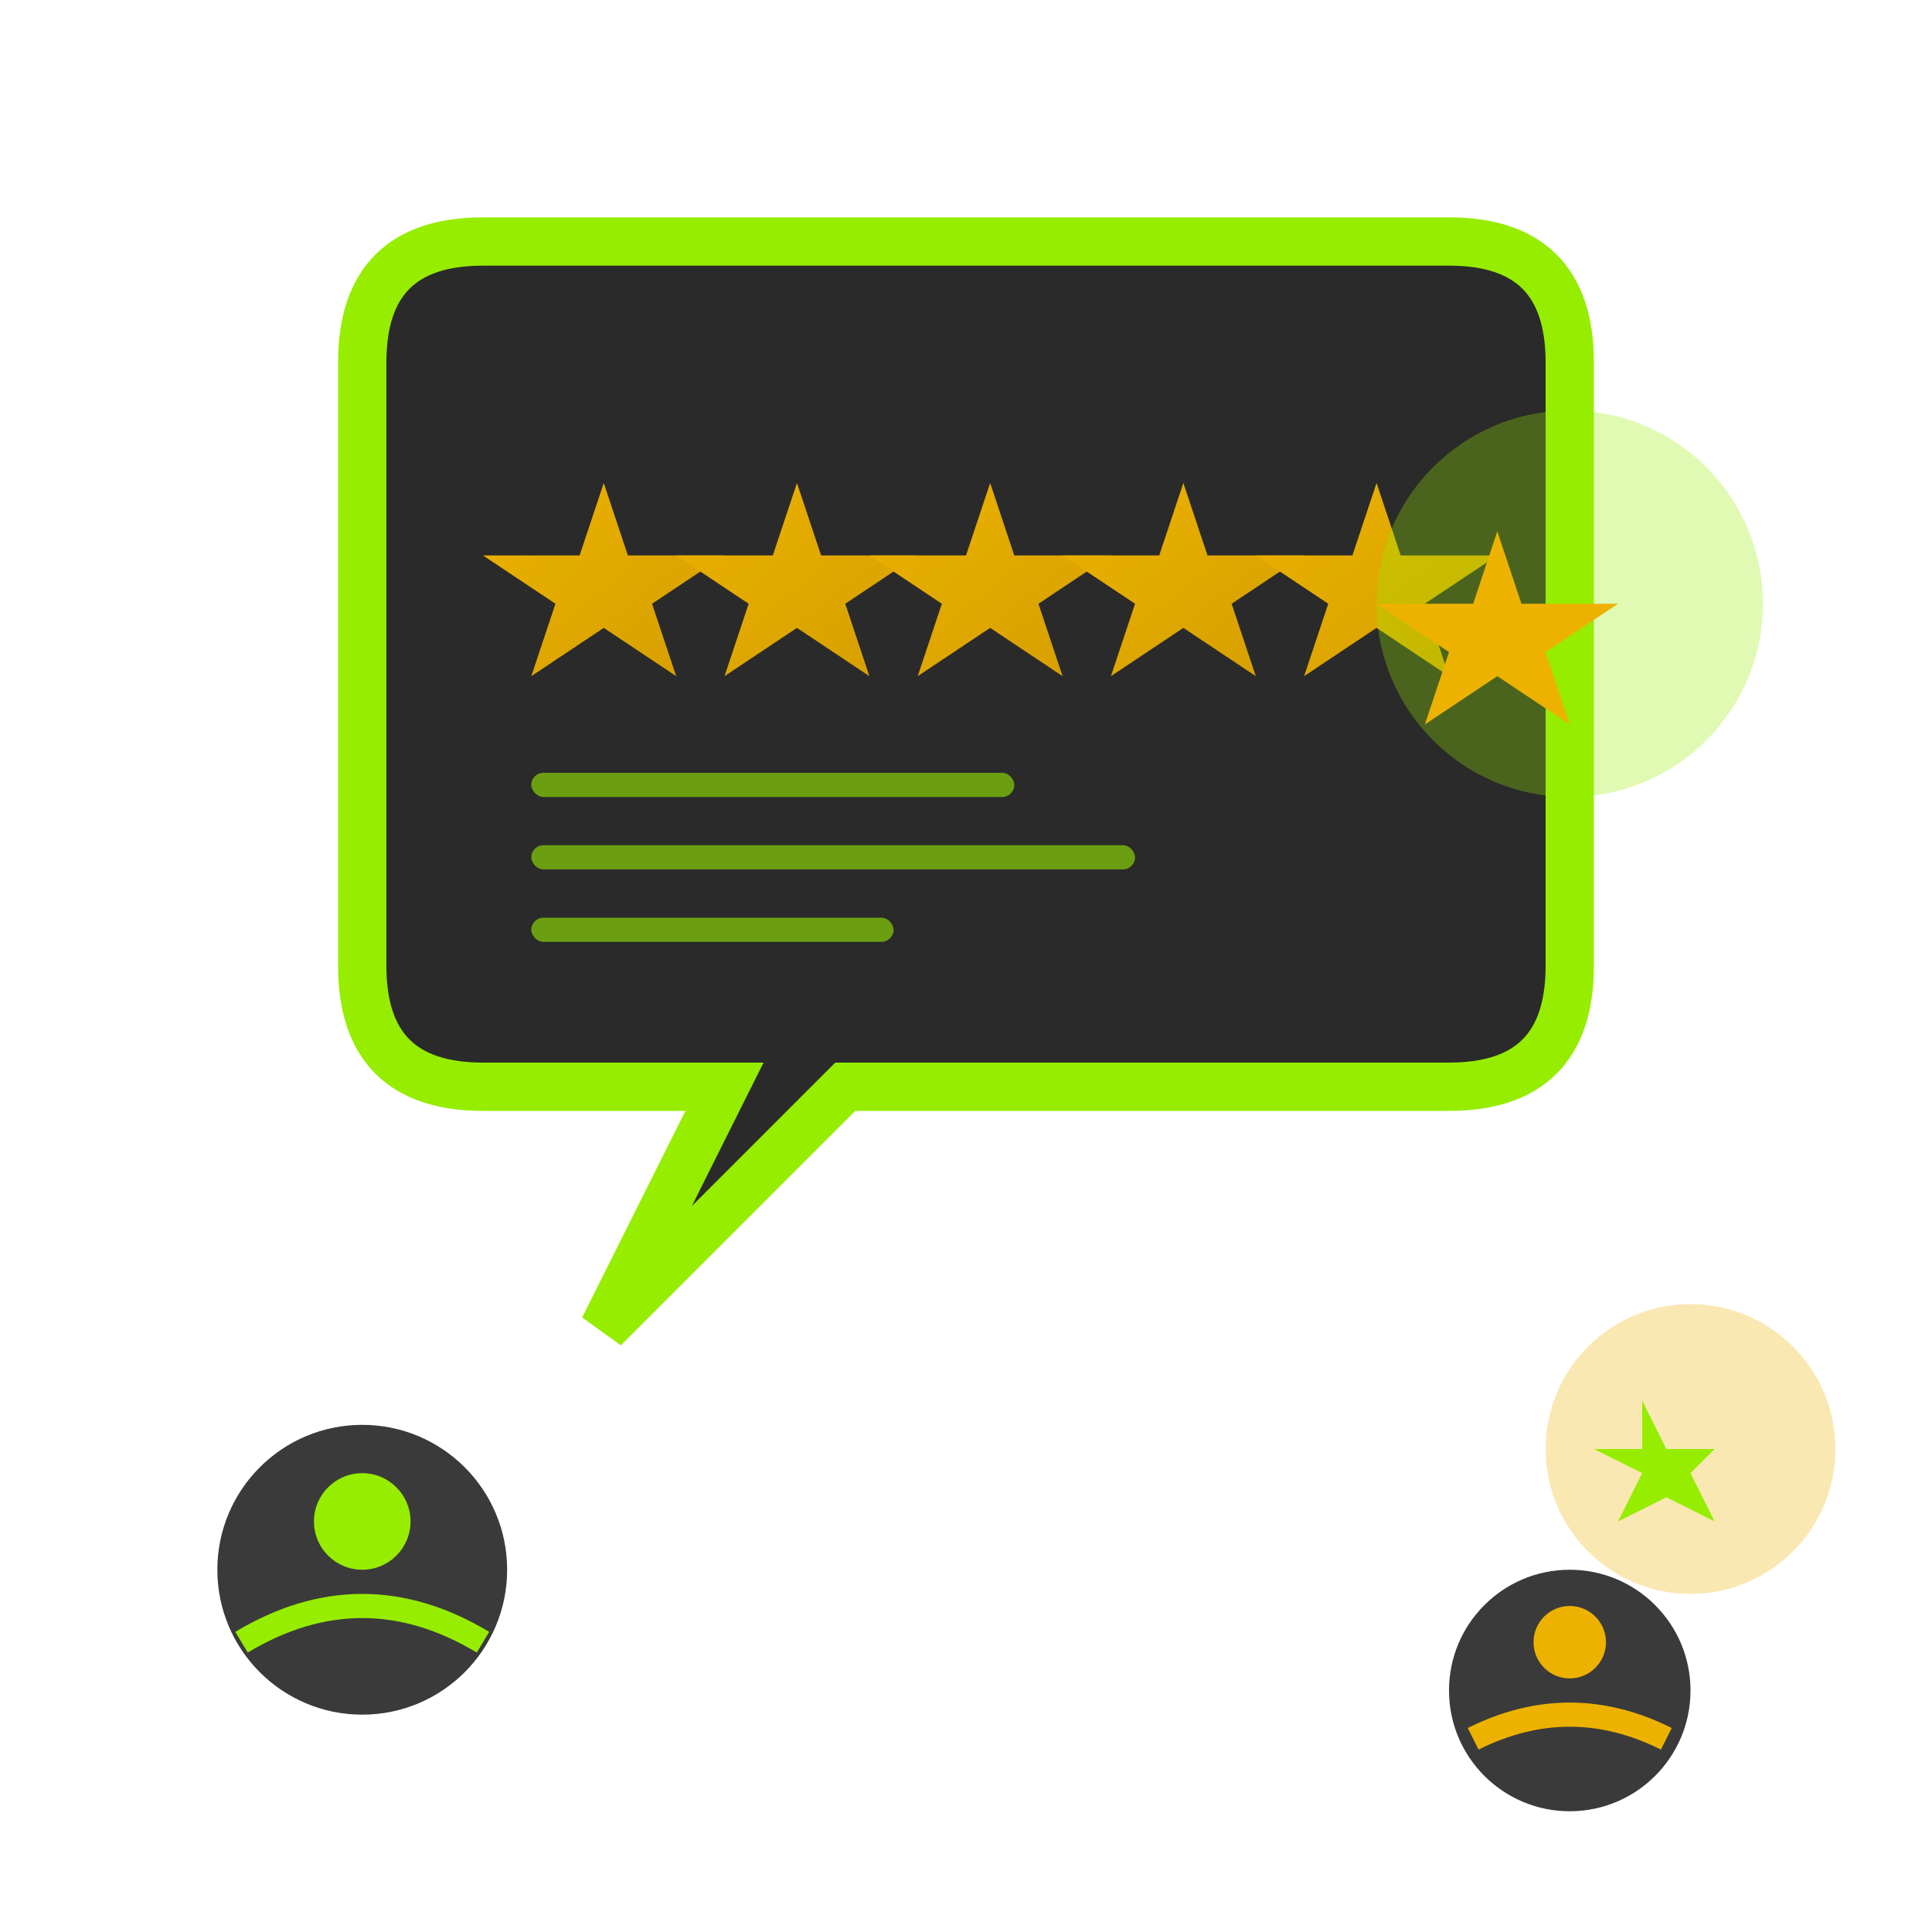 <svg width="80" height="80" viewBox="0 0 80 80" fill="none" xmlns="http://www.w3.org/2000/svg">
    <defs>
        <linearGradient id="starGradient" x1="0%" y1="0%" x2="100%" y2="100%">
            <stop offset="0%" style="stop-color:#edb200"/>
            <stop offset="100%" style="stop-color:#d49e00"/>
        </linearGradient>
    </defs>
    
    <!-- Speech bubble -->
    <path d="M15 15 Q15 10 20 10 L60 10 Q65 10 65 15 L65 40 Q65 45 60 45 L35 45 L25 55 L30 45 L20 45 Q15 45 15 40 L15 15 Z" fill="#2a2a2a" stroke="#96ed00" stroke-width="2"/>
    
    <!-- Five stars rating -->
    <g transform="translate(20, 20)">
        <!-- Star 1 -->
        <path d="M5 0 L6 3 L10 3 L7 5 L8 8 L5 6 L2 8 L3 5 L0 3 L4 3 Z" fill="url(#starGradient)"/>
        
        <!-- Star 2 -->
        <path d="M13 0 L14 3 L18 3 L15 5 L16 8 L13 6 L10 8 L11 5 L8 3 L12 3 Z" fill="url(#starGradient)"/>
        
        <!-- Star 3 -->
        <path d="M21 0 L22 3 L26 3 L23 5 L24 8 L21 6 L18 8 L19 5 L16 3 L20 3 Z" fill="url(#starGradient)"/>
        
        <!-- Star 4 -->
        <path d="M29 0 L30 3 L34 3 L31 5 L32 8 L29 6 L26 8 L27 5 L24 3 L28 3 Z" fill="url(#starGradient)"/>
        
        <!-- Star 5 -->
        <path d="M37 0 L38 3 L42 3 L39 5 L40 8 L37 6 L34 8 L35 5 L32 3 L36 3 Z" fill="url(#starGradient)"/>
    </g>
    
    <!-- Review text lines -->
    <rect x="22" y="32" width="20" height="1" rx="0.5" fill="#96ed00" opacity="0.6"/>
    <rect x="22" y="35" width="25" height="1" rx="0.5" fill="#96ed00" opacity="0.6"/>
    <rect x="22" y="38" width="15" height="1" rx="0.5" fill="#96ed00" opacity="0.6"/>
    
    <!-- Additional review bubbles -->
    <circle cx="65" cy="25" r="8" fill="#96ed00" opacity="0.3"/>
    <path d="M62 22 L63 25 L67 25 L64 27 L65 30 L62 28 L59 30 L60 27 L57 25 L61 25 Z" fill="#edb200"/>
    
    <circle cx="70" cy="60" r="6" fill="#edb200" opacity="0.3"/>
    <path d="M68 58 L69 60 L71 60 L70 61 L71 63 L69 62 L67 63 L68 61 L66 60 L68 60 Z" fill="#96ed00"/>
    
    <!-- User avatars -->
    <circle cx="15" cy="65" r="6" fill="#3a3a3a"/>
    <circle cx="15" cy="63" r="2" fill="#96ed00"/>
    <path d="M10 68 Q15 65 20 68" stroke="#96ed00" stroke-width="1" fill="none"/>
    
    <circle cx="65" cy="70" r="5" fill="#3a3a3a"/>
    <circle cx="65" cy="68" r="1.5" fill="#edb200"/>
    <path d="M61 72 Q65 70 69 72" stroke="#edb200" stroke-width="1" fill="none"/>
</svg>
